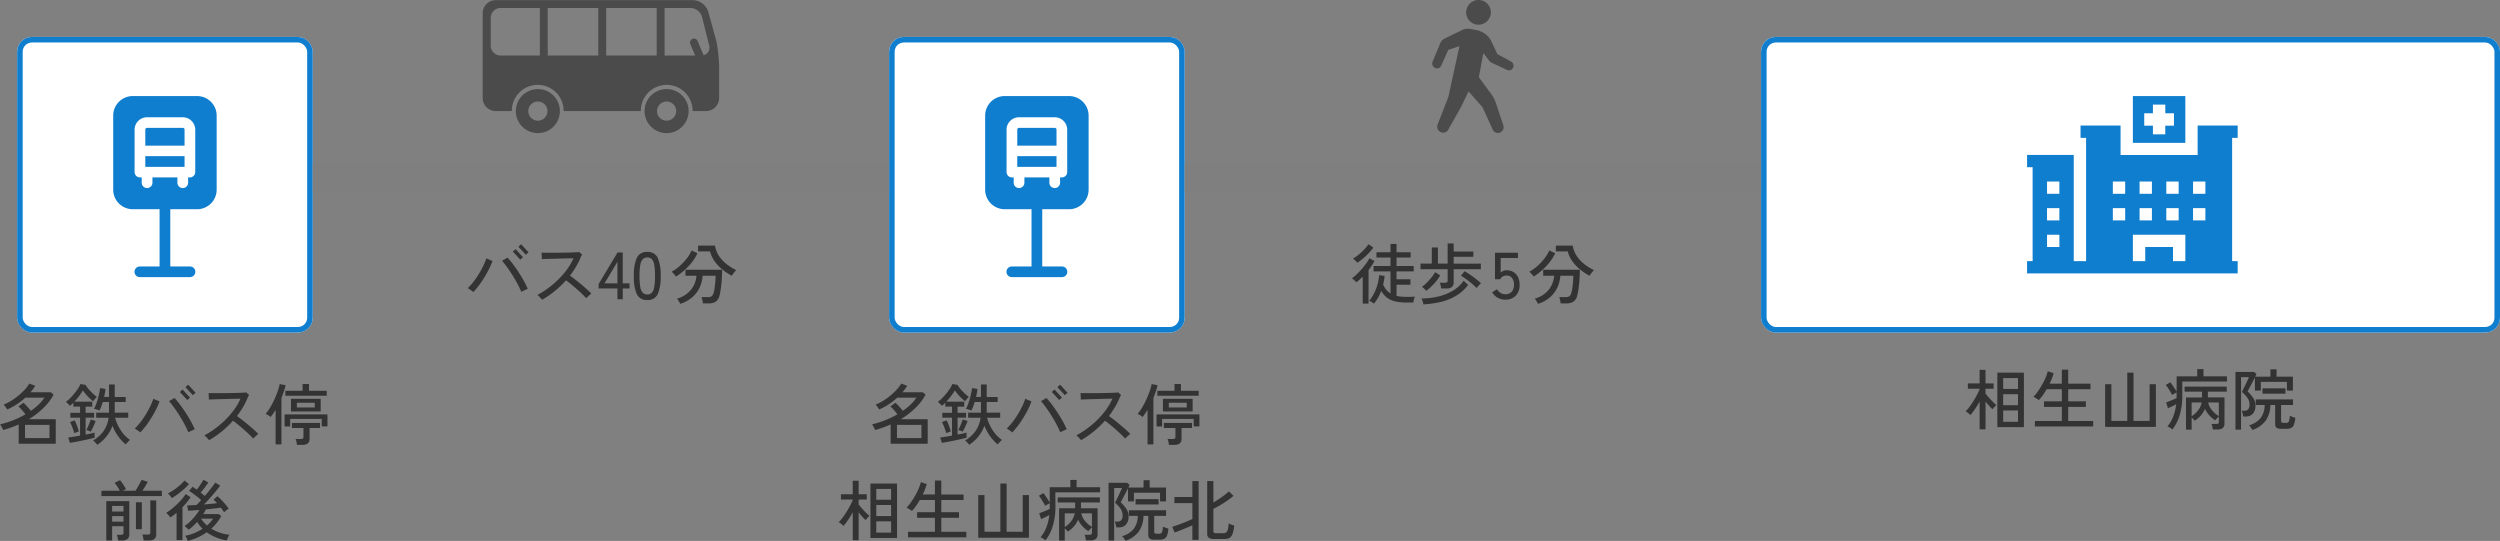<svg xmlns="http://www.w3.org/2000/svg" width="676.64" height="146.404" viewBox="0 0 676.64 146.404">
  <rect x="0" y="0" width="676.64" height="146.404" fill="#808080" stroke="none"/>
  <g id="グループ_1904" data-name="グループ 1904" transform="translate(-128.36 -2383.667)">
    <g id="グループ_462" data-name="グループ 462" transform="translate(-22320 11564.667)">
      <g id="長方形_23597" data-name="長方形 23597" transform="translate(22689 -9171)" fill="#fff" stroke="#0f7ecf" stroke-linejoin="round" stroke-width="1.5" opacity="0.998">
        <rect width="80" height="80" rx="4" stroke="none"/>
        <rect x="0.75" y="0.75" width="78.5" height="78.5" rx="3.25" fill="none"/>
      </g>
      <g id="グループ_420" data-name="グループ 420" transform="translate(22687.25 -9155)">
        <path id="パス_4583" data-name="パス 4583" d="M60.388,22.5H50.733a.483.483,0,0,0-.483.483v4.345H60.871V22.983A.483.483,0,0,0,60.388,22.5Z" transform="translate(-13.81 -13.895)" fill="#0f7ecf"/>
        <path id="パス_4584" data-name="パス 4584" d="M50.25,42.5H60.871v2.9H50.25Z" transform="translate(-13.81 -26.239)" fill="#0f7ecf"/>
        <path id="パス_4585" data-name="パス 4585" d="M50.44,0H33.06a5.293,5.293,0,0,0-5.31,5.264v20.1a5.293,5.293,0,0,0,5.31,5.264H40.3v15.5h-5.31a1.436,1.436,0,1,0,0,2.871H48.509a1.436,1.436,0,1,0,0-2.871H43.2v-15.5H50.44a5.293,5.293,0,0,0,5.31-5.264V5.264A5.293,5.293,0,0,0,50.44,0Zm-.483,20.576a1.442,1.442,0,0,1-1.448,1.436h-.483v1.436a1.448,1.448,0,0,1-2.9,0V22.012H38.371v1.436a1.448,1.448,0,0,1-2.9,0V22.012h-.483a1.442,1.442,0,0,1-1.448-1.436V9.092a3.368,3.368,0,0,1,3.379-3.35h9.655a3.368,3.368,0,0,1,3.379,3.35Z" fill="#0f7ecf"/>
      </g>
    </g>
    <g id="グループ_459" data-name="グループ 459" transform="translate(-22556 11564.667)">
      <g id="長方形_23597-2" data-name="長方形 23597" transform="translate(22689 -9171)" fill="#fff" stroke="#0f7ecf" stroke-linejoin="round" stroke-width="1.5" opacity="0.998">
        <rect width="80" height="80" rx="4" stroke="none"/>
        <rect x="0.75" y="0.75" width="78.5" height="78.5" rx="3.25" fill="none"/>
      </g>
      <g id="グループ_420-2" data-name="グループ 420" transform="translate(22687.25 -9155)">
        <path id="パス_4583-2" data-name="パス 4583" d="M60.388,22.5H50.733a.483.483,0,0,0-.483.483v4.345H60.871V22.983A.483.483,0,0,0,60.388,22.5Z" transform="translate(-13.81 -13.895)" fill="#0f7ecf"/>
        <path id="パス_4584-2" data-name="パス 4584" d="M50.25,42.5H60.871v2.9H50.25Z" transform="translate(-13.81 -26.239)" fill="#0f7ecf"/>
        <path id="パス_4585-2" data-name="パス 4585" d="M50.44,0H33.06a5.293,5.293,0,0,0-5.31,5.264v20.1a5.293,5.293,0,0,0,5.31,5.264H40.3v15.5h-5.31a1.436,1.436,0,1,0,0,2.871H48.509a1.436,1.436,0,1,0,0-2.871H43.2v-15.5H50.44a5.293,5.293,0,0,0,5.31-5.264V5.264A5.293,5.293,0,0,0,50.44,0Zm-.483,20.576a1.442,1.442,0,0,1-1.448,1.436h-.483v1.436a1.448,1.448,0,0,1-2.9,0V22.012H38.371v1.436a1.448,1.448,0,0,1-2.9,0V22.012h-.483a1.442,1.442,0,0,1-1.448-1.436V9.092a3.368,3.368,0,0,1,3.379-3.35h9.655a3.368,3.368,0,0,1,3.379,3.35Z" fill="#0f7ecf"/>
      </g>
    </g>
    <g id="グループ_464" data-name="グループ 464" transform="translate(-414 614.667)">
      <g id="長方形_23593" data-name="長方形 23593" transform="translate(1019 1779)" fill="#fff" stroke="#0f7ecf" stroke-linejoin="round" stroke-width="1.5" opacity="0.998">
        <rect width="200" height="80" rx="4" stroke="none"/>
        <rect x="0.75" y="0.75" width="198.5" height="78.5" rx="3.25" fill="none"/>
      </g>
      <g id="グループ_417" data-name="グループ 417" transform="translate(-22082 11373)">
        <g id="グループ_409" data-name="グループ 409" transform="translate(23173 -9578)">
          <path id="パス_4575" data-name="パス 4575" d="M78.526,0h-14.2V12.67h14.2ZM75.447,8.007H73.1v2.349H69.754V8.007H67.405V4.663h2.349V2.314H73.1V4.663h2.349Z" transform="translate(-35.693)" fill="#0f7ecf"/>
          <path id="パス_4576" data-name="パス 4576" d="M57,21.23V17.909H46.167v7.974H25.305V17.909H14.473V21.23h1.5V54.6h-3.34V25.861H0v3.321H1.5V54.6H0v3.321H57V54.6H55.5V21.23ZM5.4,33.057h3.34v3.321H5.4Zm0,7.2h3.34v3.321H5.4Zm0,7.2h3.34v3.321H5.4ZM44.921,33.057h3.34v3.321h-3.34Zm0,7.2h3.34v3.321h-3.34Zm-7.236-7.2h3.34v3.321h-3.34Zm0,7.2h3.34v3.321h-3.34Zm-7.236-7.2h3.34v3.321h-3.34Zm0,7.2h3.34v3.321h-3.34Zm-7.236-7.2h3.34v3.321h-3.34Zm0,7.2h3.34v3.321h-3.34ZM39.494,54.6V50.769H31.979V54.6h-3.34V47.448H42.833V54.6Z" transform="translate(0 -9.924)" fill="#0f7ecf"/>
        </g>
      </g>
    </g>
    <path id="パス_7284" data-name="パス 7284" d="M-39.582,1.1v-5.22q-1.008.45-2.07.828t-2.124.684a5.019,5.019,0,0,0-.225-.5q-.153-.306-.324-.6a2.165,2.165,0,0,0-.315-.441,25.162,25.162,0,0,0,3.564-1.107,23.727,23.727,0,0,0,3.33-1.611q-.378-.5-.918-1.125a9.181,9.181,0,0,0-.99-1l1.368-1.008q.432.4,1.008,1.026t.99,1.17a16.5,16.5,0,0,0,2.1-1.7,11.058,11.058,0,0,0,1.575-1.863H-37.8a16.987,16.987,0,0,1-2.286,1.791,17.324,17.324,0,0,1-2.592,1.4q-.072-.126-.261-.4t-.387-.54a1.857,1.857,0,0,0-.342-.378,12.006,12.006,0,0,0,1.989-.99,17.3,17.3,0,0,0,2.007-1.431,17.1,17.1,0,0,0,1.746-1.647,8.808,8.808,0,0,0,1.206-1.62l1.62.594q-.288.468-.612.909t-.684.855h5.544l.72.648A15.239,15.239,0,0,1-33-8.46a21.984,21.984,0,0,1-3.825,2.916h7.272V1.1Zm1.71-1.53h6.624V-4.014h-6.624Zm19.548,1.818a3.871,3.871,0,0,0-.315-.4q-.207-.234-.432-.45A4.275,4.275,0,0,0-19.44.216a9.056,9.056,0,0,0,2.754-2.457,7.915,7.915,0,0,0,1.44-3.7h-3.366V-7.308h3.474v-2.88H-16.83q-.18.63-.414,1.224a11.538,11.538,0,0,1-.486,1.08,3.986,3.986,0,0,0-.423-.171q-.279-.1-.576-.189a2.653,2.653,0,0,0-.477-.108,6.853,6.853,0,0,0,.558-1.2q.27-.729.5-1.539t.378-1.566q.153-.756.207-1.3l1.458.216q-.036.5-.126,1.053t-.234,1.125h1.332V-14.94h1.548v3.384h2.97v1.368h-2.97v2.88h3.654V-5.94H-13.5a12.2,12.2,0,0,0,1.584,3.456A9.139,9.139,0,0,0-9.45.072a5.757,5.757,0,0,0-.6.567q-.369.387-.567.639A11.626,11.626,0,0,1-12.681-.963a12.821,12.821,0,0,1-1.521-2.8A10.176,10.176,0,0,1-15.8-.9,10.416,10.416,0,0,1-18.324,1.386Zm-7.4-.522-.45-1.458q.5-.054,1.368-.189t1.836-.315v-4.86H-25.6V-7.272h2.628V-8.946h-1.818v-1.062q-.234.234-.468.45t-.468.4a5.773,5.773,0,0,0-.513-.567,4.581,4.581,0,0,0-.585-.513,8.078,8.078,0,0,0,1.161-.981,16.543,16.543,0,0,0,1.17-1.305,16.336,16.336,0,0,0,1-1.368,5.843,5.843,0,0,0,.612-1.17l1.4.234a7.249,7.249,0,0,0,.783,1.1,13.861,13.861,0,0,0,1.125,1.188,11.113,11.113,0,0,0,1.17.972q-.126.108-.342.333t-.405.459q-.189.234-.3.378a15.053,15.053,0,0,1-1.431-1.314,13.057,13.057,0,0,1-1.323-1.62,13.721,13.721,0,0,1-1,1.485q-.621.819-1.305,1.557h4.842v1.35h-1.8v1.674h2.3v1.314h-2.3v4.572q.756-.144,1.395-.288t1.035-.252v1.4q-.486.126-1.341.324t-1.845.405q-.99.207-1.926.378T-25.722.864Zm1.206-2.61q-.126-.432-.324-1t-.423-1.116a9.027,9.027,0,0,0-.423-.909l1.26-.45q.2.378.423.927t.414,1.1q.189.549.3.945a5.178,5.178,0,0,0-.639.243Q-24.318-1.836-24.516-1.746Zm4.428-.414a4.154,4.154,0,0,0-.567-.261,4.625,4.625,0,0,0-.621-.207q.2-.342.441-.873t.45-1.08q.207-.549.315-.909l1.314.45q-.108.324-.342.864t-.5,1.1Q-19.872-2.52-20.088-2.16Zm26.406.144A22.6,22.6,0,0,0,5.283-4.2Q4.662-5.364,3.942-6.516T2.484-8.685Q1.746-9.7,1.1-10.44q.2-.09.5-.261t.576-.342q.279-.171.4-.243A20.616,20.616,0,0,1,4.023-9.558Q4.788-8.55,5.544-7.4T6.957-5.067q.657,1.179,1.125,2.241-.2.072-.549.234t-.693.324Q6.5-2.106,6.318-2.016ZM-6.66-1.962q-.162-.144-.45-.351t-.576-.4q-.288-.2-.486-.306A14.352,14.352,0,0,0-6.687-4.653,21.774,21.774,0,0,0-5.265-6.687Q-4.59-7.776-4.032-8.91a16.8,16.8,0,0,0,.9-2.178q.2.108.522.252t.648.27q.324.126.5.216A23.292,23.292,0,0,1-2.853-7.326,29.785,29.785,0,0,1-4.671-4.41,22.08,22.08,0,0,1-6.66-1.962Zm14.2-10.08q-.09-.108-.369-.423t-.63-.684q-.351-.369-.63-.675t-.369-.4l.756-.666q.09.108.378.423t.621.684q.333.369.621.675t.378.4ZM6.03-10.728q-.09-.108-.369-.414l-.621-.684Q4.7-12.2,4.41-12.51t-.378-.4l.756-.666q.09.108.378.423t.621.684q.333.369.621.675t.378.4ZM11.952.144q-.2-.252-.585-.675a4.529,4.529,0,0,0-.693-.639,22.256,22.256,0,0,0,3.078-1.953,25.877,25.877,0,0,0,2.8-2.439,21.441,21.441,0,0,0,2.3-2.727,15.071,15.071,0,0,0,1.593-2.817q-.5.018-1.368.036t-1.89.045l-2.052.054q-1.026.027-1.881.054t-1.359.063q0-.18-.018-.522t-.036-.693q-.018-.351-.018-.549.522.018,1.368.018h1.872q1.026,0,2.088-.009t2.034-.036q.972-.027,1.719-.063t1.125-.072q.108.108.387.36t.369.342a2.592,2.592,0,0,0-.324.576q-.144.342-.288.666a18.626,18.626,0,0,1-1.188,2.268A25.957,25.957,0,0,1,19.494-6.39q.612.414,1.413,1.044t1.638,1.323q.837.693,1.566,1.35t1.161,1.125q-.144.108-.441.369t-.567.513q-.27.252-.378.378-.4-.468-1.08-1.125T21.321-2.772q-.8-.7-1.566-1.332T18.432-5.13A26.742,26.742,0,0,1,11.952.144Zm18,1.134v-9.36q-.324.54-.657,1.026t-.675.918a4.785,4.785,0,0,0-.657-.468q-.387-.234-.693-.4a11.741,11.741,0,0,0,1.26-1.773,22.382,22.382,0,0,0,1.125-2.169q.513-1.134.882-2.205a14.456,14.456,0,0,0,.531-1.9l1.62.324q-.234.864-.522,1.737t-.63,1.719V1.278Zm4.158-8.91V-11.07h8.046v3.438ZM35.73,1.4A4.7,4.7,0,0,0,35.6.594,6.873,6.873,0,0,0,35.37-.18h1.422a.894.894,0,0,0,.54-.126.565.565,0,0,0,.162-.468V-3.168H34.362V-4.536h7.614v1.368H39.15V-.252a1.547,1.547,0,0,1-.477,1.26,2.267,2.267,0,0,1-1.467.4ZM32.382-3.582V-6.84h11.61V-3.6H42.444V-5.616h-8.55v2.034ZM32.6-11.9V-13.23h4.644v-1.836h1.746v1.836h4.806V-11.9Zm3.114,3.186h4.842V-9.99H35.712Zm-51.588,35.99V16.64h6.228v9.036a1.5,1.5,0,0,1-.468,1.188,2.1,2.1,0,0,1-1.422.414h-1.134q-.036-.306-.144-.792a4.411,4.411,0,0,0-.216-.738h1.152a.814.814,0,0,0,.513-.126.584.584,0,0,0,.153-.468V23.426h-3.078v3.852ZM-17.19,15.272V13.814h4.968a5.884,5.884,0,0,0-.423-.765q-.261-.4-.522-.774a6.1,6.1,0,0,0-.459-.585l1.476-.738q.234.288.549.738t.612.918a6.388,6.388,0,0,1,.441.792l-.882.414h3.456q.27-.4.594-.954t.621-1.107q.3-.549.441-.891l1.674.54q-.288.558-.684,1.206T-6.1,13.814H-.828v1.458ZM-5.76,27.278a7.944,7.944,0,0,0-.144-.837,3.8,3.8,0,0,0-.234-.765h1.476a.894.894,0,0,0,.54-.126.59.59,0,0,0,.162-.486V16.442h1.6V25.6q0,1.674-1.926,1.674Zm-2.088-3.042v-7.29h1.6v7.29Zm-6.444-4.788h3.078V17.936h-3.078Zm0,2.736h3.078V20.69h-3.078ZM6.174,27.4a5.891,5.891,0,0,0-.288-.711A4.177,4.177,0,0,0,5.49,26a12.215,12.215,0,0,0,2.475-.729,13.656,13.656,0,0,0,2.223-1.161A8.206,8.206,0,0,1,8.73,22.256a15.19,15.19,0,0,1-1.152,1.17,11.819,11.819,0,0,1-1.188.954,4.736,4.736,0,0,0-.522-.549,6.286,6.286,0,0,0-.576-.477,9.285,9.285,0,0,0,1.5-1.179,15.491,15.491,0,0,0,1.4-1.53,15.754,15.754,0,0,0,1.143-1.611q-.99.072-1.809.126t-1.251.072l-.27-1.44q.468,0,1.125-.036t1.4-.072A15.846,15.846,0,0,0,9.81,16.352q-.45-.414-1.044-.891t-1.188-.909a7.751,7.751,0,0,0-1.062-.666l.954-1.134q.252.144.54.342t.594.414q.324-.378.666-.855t.648-.963q.306-.486.5-.846l1.332.738q-.4.612-.981,1.386t-1.107,1.35q.306.234.6.477t.531.441q.558-.648,1.1-1.323t1-1.269q.459-.594.729-1.026l1.332.81q-.342.486-.855,1.125t-1.116,1.341q-.6.7-1.233,1.386t-1.188,1.26q.972-.09,1.9-.171t1.647-.171q-.252-.288-.5-.531t-.468-.423l1.062-.936a10.114,10.114,0,0,1,1.071.99q.585.612,1.125,1.242a11.971,11.971,0,0,1,.864,1.116,4.111,4.111,0,0,0-.387.27q-.261.2-.5.4a2.885,2.885,0,0,0-.351.324q-.18-.27-.405-.585T15.12,18.4q-.684.108-1.773.234t-2.259.234q-.162.306-.342.63t-.378.63h4.194l.684.558a12.894,12.894,0,0,1-2.7,3.4,11.935,11.935,0,0,0,2.3,1.08,11.63,11.63,0,0,0,2.628.576,4.787,4.787,0,0,0-.423.756q-.207.45-.333.774a13.084,13.084,0,0,1-2.835-.8,12.192,12.192,0,0,1-2.565-1.413A15.11,15.11,0,0,1,6.174,27.4ZM3.15,27.17V19.808a16.137,16.137,0,0,1-1.692,1.26,2.418,2.418,0,0,0-.288-.405q-.216-.261-.45-.5a2.587,2.587,0,0,0-.4-.351,11.668,11.668,0,0,0,1.359-.945q.765-.6,1.53-1.332t1.4-1.467a8.848,8.848,0,0,0,1-1.368l1.332.882A16.61,16.61,0,0,1,5.94,16.946q-.558.684-1.188,1.332V27.17ZM1.872,15.812q-.234-.324-.513-.684a3.043,3.043,0,0,0-.567-.576,13.061,13.061,0,0,0,1.629-.963,16.7,16.7,0,0,0,1.611-1.251,11.355,11.355,0,0,0,1.26-1.278l1.224.954A14.512,14.512,0,0,1,5.121,13.4q-.837.738-1.7,1.386A13.655,13.655,0,0,1,1.872,15.812Zm9.522,7.416a8.956,8.956,0,0,0,1.638-1.854H9.774A7.992,7.992,0,0,0,11.394,23.228Z" transform="translate(173 2502.667)" fill="#333"/>
    <path id="パス_7286" data-name="パス 7286" d="M-39.582,1.1v-5.22q-1.008.45-2.07.828t-2.124.684a5.019,5.019,0,0,0-.225-.5q-.153-.306-.324-.6a2.165,2.165,0,0,0-.315-.441,25.162,25.162,0,0,0,3.564-1.107,23.727,23.727,0,0,0,3.33-1.611q-.378-.5-.918-1.125a9.181,9.181,0,0,0-.99-1l1.368-1.008q.432.4,1.008,1.026t.99,1.17a16.5,16.5,0,0,0,2.1-1.7,11.058,11.058,0,0,0,1.575-1.863H-37.8a16.987,16.987,0,0,1-2.286,1.791,17.324,17.324,0,0,1-2.592,1.4q-.072-.126-.261-.4t-.387-.54a1.857,1.857,0,0,0-.342-.378,12.006,12.006,0,0,0,1.989-.99,17.3,17.3,0,0,0,2.007-1.431,17.1,17.1,0,0,0,1.746-1.647,8.808,8.808,0,0,0,1.206-1.62l1.62.594q-.288.468-.612.909t-.684.855h5.544l.72.648A15.239,15.239,0,0,1-33-8.46a21.984,21.984,0,0,1-3.825,2.916h7.272V1.1Zm1.71-1.53h6.624V-4.014h-6.624Zm19.548,1.818a3.871,3.871,0,0,0-.315-.4q-.207-.234-.432-.45A4.275,4.275,0,0,0-19.44.216a9.056,9.056,0,0,0,2.754-2.457,7.915,7.915,0,0,0,1.44-3.7h-3.366V-7.308h3.474v-2.88H-16.83q-.18.63-.414,1.224a11.538,11.538,0,0,1-.486,1.08,3.986,3.986,0,0,0-.423-.171q-.279-.1-.576-.189a2.653,2.653,0,0,0-.477-.108,6.853,6.853,0,0,0,.558-1.2q.27-.729.5-1.539t.378-1.566q.153-.756.207-1.3l1.458.216q-.036.5-.126,1.053t-.234,1.125h1.332V-14.94h1.548v3.384h2.97v1.368h-2.97v2.88h3.654V-5.94H-13.5a12.2,12.2,0,0,0,1.584,3.456A9.139,9.139,0,0,0-9.45.072a5.757,5.757,0,0,0-.6.567q-.369.387-.567.639A11.626,11.626,0,0,1-12.681-.963a12.821,12.821,0,0,1-1.521-2.8A10.176,10.176,0,0,1-15.8-.9,10.416,10.416,0,0,1-18.324,1.386Zm-7.4-.522-.45-1.458q.5-.054,1.368-.189t1.836-.315v-4.86H-25.6V-7.272h2.628V-8.946h-1.818v-1.062q-.234.234-.468.45t-.468.4a5.773,5.773,0,0,0-.513-.567,4.581,4.581,0,0,0-.585-.513,8.078,8.078,0,0,0,1.161-.981,16.543,16.543,0,0,0,1.17-1.305,16.336,16.336,0,0,0,1-1.368,5.843,5.843,0,0,0,.612-1.17l1.4.234a7.249,7.249,0,0,0,.783,1.1,13.861,13.861,0,0,0,1.125,1.188,11.113,11.113,0,0,0,1.17.972q-.126.108-.342.333t-.405.459q-.189.234-.3.378a15.053,15.053,0,0,1-1.431-1.314,13.057,13.057,0,0,1-1.323-1.62,13.721,13.721,0,0,1-1,1.485q-.621.819-1.305,1.557h4.842v1.35h-1.8v1.674h2.3v1.314h-2.3v4.572q.756-.144,1.395-.288t1.035-.252v1.4q-.486.126-1.341.324t-1.845.405q-.99.207-1.926.378T-25.722.864Zm1.206-2.61q-.126-.432-.324-1t-.423-1.116a9.027,9.027,0,0,0-.423-.909l1.26-.45q.2.378.423.927t.414,1.1q.189.549.3.945a5.178,5.178,0,0,0-.639.243Q-24.318-1.836-24.516-1.746Zm4.428-.414a4.154,4.154,0,0,0-.567-.261,4.625,4.625,0,0,0-.621-.207q.2-.342.441-.873t.45-1.08q.207-.549.315-.909l1.314.45q-.108.324-.342.864t-.5,1.1Q-19.872-2.52-20.088-2.16Zm26.406.144A22.6,22.6,0,0,0,5.283-4.2Q4.662-5.364,3.942-6.516T2.484-8.685Q1.746-9.7,1.1-10.44q.2-.09.5-.261t.576-.342q.279-.171.4-.243A20.616,20.616,0,0,1,4.023-9.558Q4.788-8.55,5.544-7.4T6.957-5.067q.657,1.179,1.125,2.241-.2.072-.549.234t-.693.324Q6.5-2.106,6.318-2.016ZM-6.66-1.962q-.162-.144-.45-.351t-.576-.4q-.288-.2-.486-.306A14.352,14.352,0,0,0-6.687-4.653,21.774,21.774,0,0,0-5.265-6.687Q-4.59-7.776-4.032-8.91a16.8,16.8,0,0,0,.9-2.178q.2.108.522.252t.648.27q.324.126.5.216A23.292,23.292,0,0,1-2.853-7.326,29.785,29.785,0,0,1-4.671-4.41,22.08,22.08,0,0,1-6.66-1.962Zm14.2-10.08q-.09-.108-.369-.423t-.63-.684q-.351-.369-.63-.675t-.369-.4l.756-.666q.09.108.378.423t.621.684q.333.369.621.675t.378.4ZM6.03-10.728q-.09-.108-.369-.414l-.621-.684Q4.7-12.2,4.41-12.51t-.378-.4l.756-.666q.09.108.378.423t.621.684q.333.369.621.675t.378.4ZM11.952.144q-.2-.252-.585-.675a4.529,4.529,0,0,0-.693-.639,22.256,22.256,0,0,0,3.078-1.953,25.877,25.877,0,0,0,2.8-2.439,21.441,21.441,0,0,0,2.3-2.727,15.071,15.071,0,0,0,1.593-2.817q-.5.018-1.368.036t-1.89.045l-2.052.054q-1.026.027-1.881.054t-1.359.063q0-.18-.018-.522t-.036-.693q-.018-.351-.018-.549.522.018,1.368.018h1.872q1.026,0,2.088-.009t2.034-.036q.972-.027,1.719-.063t1.125-.072q.108.108.387.36t.369.342a2.592,2.592,0,0,0-.324.576q-.144.342-.288.666a18.626,18.626,0,0,1-1.188,2.268A25.957,25.957,0,0,1,19.494-6.39q.612.414,1.413,1.044t1.638,1.323q.837.693,1.566,1.35t1.161,1.125q-.144.108-.441.369t-.567.513q-.27.252-.378.378-.4-.468-1.08-1.125T21.321-2.772q-.8-.7-1.566-1.332T18.432-5.13A26.742,26.742,0,0,1,11.952.144Zm18,1.134v-9.36q-.324.54-.657,1.026t-.675.918a4.785,4.785,0,0,0-.657-.468q-.387-.234-.693-.4a11.741,11.741,0,0,0,1.26-1.773,22.382,22.382,0,0,0,1.125-2.169q.513-1.134.882-2.205a14.456,14.456,0,0,0,.531-1.9l1.62.324q-.234.864-.522,1.737t-.63,1.719V1.278Zm4.158-8.91V-11.07h8.046v3.438ZM35.73,1.4A4.7,4.7,0,0,0,35.6.594,6.873,6.873,0,0,0,35.37-.18h1.422a.894.894,0,0,0,.54-.126.565.565,0,0,0,.162-.468V-3.168H34.362V-4.536h7.614v1.368H39.15V-.252a1.547,1.547,0,0,1-.477,1.26,2.267,2.267,0,0,1-1.467.4ZM32.382-3.582V-6.84h11.61V-3.6H42.444V-5.616h-8.55v2.034ZM32.6-11.9V-13.23h4.644v-1.836h1.746v1.836h4.806V-11.9Zm3.114,3.186h4.842V-9.99H35.712ZM-45.054,26.612V11.87h7.2V26.612Zm-4.788.594V19.664q-.576,1.044-1.242,2.025a17.977,17.977,0,0,1-1.242,1.647,7.548,7.548,0,0,0-.639-.549,4.34,4.34,0,0,0-.675-.459A10.354,10.354,0,0,0-52.6,21.122q.558-.738,1.089-1.593t.972-1.7a15.3,15.3,0,0,0,.693-1.494v-.126h-3.186v-1.44h3.186V11.114h1.6v3.654h2.2v1.44h-2.2V17.54q.378.468.927,1.089t1.1,1.17a11.746,11.746,0,0,0,.909.837q-.126.108-.351.333t-.423.45q-.2.225-.288.351-.378-.36-.891-.927t-.981-1.161v7.524Zm6.372-2.052h4.014v-3.06H-43.47Zm0-4.482h4.014V17.684H-43.47Zm0-4.41h4.014V13.328H-43.47Zm8.586,10.17V24.938h7.29v-3.8h-4.824V19.628h4.824V16.334h-4.1a18.935,18.935,0,0,1-1.053,1.647A13.237,13.237,0,0,1-33.822,19.3a4.4,4.4,0,0,0-.414-.3q-.288-.189-.585-.369A2.247,2.247,0,0,0-35.3,18.4a9,9,0,0,0,1.143-1.35q.6-.846,1.179-1.854a19.03,19.03,0,0,0,.99-1.98,9.677,9.677,0,0,0,.576-1.728l1.6.522q-.18.666-.45,1.377t-.63,1.449h3.294V11.06h1.728v3.78h6.03v1.494h-6.03v3.294h4.788V21.14h-4.788v3.8H-19.1v1.494Zm19.008.108V14.984h1.692V24.92h4.3V11.87H-8.19V24.92h4.356V14.984h1.692V26.54ZM6.012,27.3v-8.73H10.35V17H5.634V15.632H17.046V17H11.934v1.566h4.5V25.6a1.605,1.605,0,0,1-.441,1.215,1.989,1.989,0,0,1-1.413.423H13.266a4.457,4.457,0,0,0-.126-.774,3.9,3.9,0,0,0-.234-.72H14.22a.856.856,0,0,0,.522-.126.565.565,0,0,0,.162-.468v-1.4a4.383,4.383,0,0,0-.522.486,5.754,5.754,0,0,0-.45.522,7.336,7.336,0,0,1-1.6-1.332,6.837,6.837,0,0,1-1.17-1.782A7.236,7.236,0,0,1,9.99,23.5a6.728,6.728,0,0,1-1.62,1.368,3.318,3.318,0,0,0-.36-.423A6.014,6.014,0,0,0,7.542,24V27.3Zm-3.69-.054a3.528,3.528,0,0,0-.621-.459,4.306,4.306,0,0,0-.711-.369,9.291,9.291,0,0,0,1.575-2.691,13.8,13.8,0,0,0,.8-3.321q-.5.288-1.134.585t-1.1.513l-.5-1.584q.378-.144.909-.351T2.6,19.142q.531-.216.873-.4V17.2q-.252.126-.648.351t-.576.333q-.18-.36-.477-.864t-.621-1a8.742,8.742,0,0,0-.612-.837l1.224-.72a7.955,7.955,0,0,1,.54.72q.306.45.621.936T3.474,17V12.86h5.58V10.9h1.692V12.86H17.1v1.4H5l.018,4.014a17.448,17.448,0,0,1-.693,5A11.5,11.5,0,0,1,2.322,27.242ZM14.9,23.606V19.934h-2.88A4.705,4.705,0,0,0,13.1,22.085,7.162,7.162,0,0,0,14.9,23.606Zm-7.362.054a6.694,6.694,0,0,0,1.719-1.566,5.017,5.017,0,0,0,1-2.16H7.542ZM19.4,27.3V11.672h5.04l.648.576q-.036.09-.126.27l-.216.432h4.122V10.97h1.656v1.98h4.428v3.762h-1.62V14.354H26.262v2.358h-1.6V13.166q-.252.486-.558,1.071l-.6,1.152q-.3.567-.522.99t-.3.567a10.131,10.131,0,0,1,1.476,1.683,3.544,3.544,0,0,1,.648,2.079,3.161,3.161,0,0,1-.72,2.3,2.47,2.47,0,0,1-1.836.729H21.51a5.85,5.85,0,0,0-.189-.855,6.7,6.7,0,0,0-.243-.711h.828a1.2,1.2,0,0,0,.945-.4,1.9,1.9,0,0,0,.351-1.278,3.17,3.17,0,0,0-.576-1.818,7.955,7.955,0,0,0-1.476-1.6l.252-.5q.2-.4.459-.936t.513-1.08l.441-.945a4.807,4.807,0,0,0,.225-.531H20.916V27.3Zm4.59.072a5.308,5.308,0,0,0-.423-.666,3.3,3.3,0,0,0-.513-.594,6.12,6.12,0,0,0,3.186-2,6,6,0,0,0,1.062-3.492H24.894V19.106h10.08v1.512H31.752v4.356a.465.465,0,0,0,.09.306.452.452,0,0,0,.324.126.593.593,0,0,0,.207.027l.4.018q.207.009.261.009a1.13,1.13,0,0,0,.585-.126.887.887,0,0,0,.324-.54,6.627,6.627,0,0,0,.171-1.278,4.62,4.62,0,0,0,.7.306q.45.162.792.252a6.906,6.906,0,0,1-.4,1.9,1.561,1.561,0,0,1-.756.864,3.017,3.017,0,0,1-1.26.225H31.77a2.08,2.08,0,0,1-1.242-.288,1.147,1.147,0,0,1-.378-.972V20.618h-1.3a7.534,7.534,0,0,1-1.26,4.221A7.458,7.458,0,0,1,23.994,27.368Zm2.718-9.828V16.1H32.94v1.44ZM47.88,26.882a2.33,2.33,0,0,1-1.323-.315,1.268,1.268,0,0,1-.459-1.125V11.2h1.674V17q.738-.432,1.53-.954t1.5-1.062a11.471,11.471,0,0,0,1.161-.99L53.208,15.2a15.292,15.292,0,0,1-1.557,1.215q-.945.657-1.971,1.269t-1.908,1.044v5.958a.677.677,0,0,0,.144.477.8.8,0,0,0,.576.153h1.872a1.558,1.558,0,0,0,.837-.189,1.285,1.285,0,0,0,.459-.774,9.862,9.862,0,0,0,.252-1.737,3.014,3.014,0,0,0,.72.369,6.256,6.256,0,0,0,.792.261,9.6,9.6,0,0,1-.495,2.286A1.986,1.986,0,0,1,52.1,26.6a2.713,2.713,0,0,1-1.3.279Zm-5.8.234V23.174q-.666.306-1.566.684t-1.764.711q-.864.333-1.458.549l-.666-1.53q.468-.144,1.2-.4t1.53-.567q.8-.306,1.521-.612t1.206-.54v-4.3h-4.86V15.524h4.86V11.2h1.692V27.116Z" transform="translate(409 2502.667)" fill="#333"/>
    <path id="パス_7285" data-name="パス 7285" d="M-21.555-2.016A22.6,22.6,0,0,0-22.59-4.2q-.621-1.161-1.341-2.313t-1.458-2.169q-.738-1.017-1.386-1.755.2-.09.5-.261t.576-.342q.279-.171.405-.243A20.616,20.616,0,0,1-23.85-9.558q.765,1.008,1.521,2.16t1.413,2.331q.657,1.179,1.125,2.241-.2.072-.549.234t-.693.324Q-21.375-2.106-21.555-2.016Zm-12.978.054q-.162-.144-.45-.351t-.576-.4q-.288-.2-.486-.306A14.352,14.352,0,0,0-34.56-4.653a21.774,21.774,0,0,0,1.422-2.034q.675-1.089,1.233-2.223a16.8,16.8,0,0,0,.9-2.178q.2.108.522.252t.648.27q.324.126.5.216a23.292,23.292,0,0,1-1.4,3.024A29.785,29.785,0,0,1-32.544-4.41,22.08,22.08,0,0,1-34.533-1.962Zm14.2-10.08q-.09-.108-.369-.423t-.63-.684q-.351-.369-.63-.675t-.369-.4l.756-.666q.09.108.378.423t.621.684q.333.369.621.675t.378.4Zm-1.512,1.314q-.09-.108-.369-.414l-.621-.684q-.342-.378-.63-.684t-.378-.4l.756-.666q.09.108.378.423t.621.684q.333.369.621.675t.378.4ZM-15.921.144q-.2-.252-.585-.675A4.529,4.529,0,0,0-17.2-1.17a22.256,22.256,0,0,0,3.078-1.953,25.877,25.877,0,0,0,2.8-2.439,21.441,21.441,0,0,0,2.3-2.727,15.071,15.071,0,0,0,1.593-2.817q-.5.018-1.368.036t-1.89.045l-2.052.054q-1.026.027-1.881.054t-1.359.063q0-.18-.018-.522t-.036-.693q-.018-.351-.018-.549.522.018,1.368.018h1.872q1.026,0,2.088-.009t2.034-.036q.972-.027,1.719-.063t1.125-.072q.108.108.387.36t.369.342a2.592,2.592,0,0,0-.324.576q-.144.342-.288.666A18.627,18.627,0,0,1-6.885-8.568,25.958,25.958,0,0,1-8.379-6.39q.612.414,1.413,1.044t1.638,1.323q.837.693,1.566,1.35T-2.6-1.548q-.144.108-.441.369t-.567.513q-.27.252-.378.378-.4-.468-1.08-1.125T-6.552-2.772q-.8-.7-1.566-1.332T-9.441-5.13A26.742,26.742,0,0,1-15.921.144ZM4.473,0V-2.934H-.621V-4.122l5.13-8.55h1.4V-4.32H7.749v1.386H5.913V0ZM.981-4.32H4.473v-5.814ZM12.555.2A2.892,2.892,0,0,1,9.711-1.4a11.546,11.546,0,0,1-.792-4.9A11.611,11.611,0,0,1,9.711-11.2a2.889,2.889,0,0,1,2.844-1.611A2.874,2.874,0,0,1,15.381-11.2,11.611,11.611,0,0,1,16.173-6.3a11.546,11.546,0,0,1-.792,4.9A2.877,2.877,0,0,1,12.555.2Zm0-1.494a1.642,1.642,0,0,0,1.215-.459,2.97,2.97,0,0,0,.666-1.557A16.916,16.916,0,0,0,14.643-6.3a17.049,17.049,0,0,0-.207-3.006,2.97,2.97,0,0,0-.666-1.557,1.642,1.642,0,0,0-1.215-.459,1.65,1.65,0,0,0-1.206.459,2.968,2.968,0,0,0-.684,1.557A16.353,16.353,0,0,0,10.449-6.3a16.225,16.225,0,0,0,.216,2.988,2.968,2.968,0,0,0,.684,1.557A1.65,1.65,0,0,0,12.555-1.3Zm8.91,2.538A2.641,2.641,0,0,0,21.258.81Q21.1.54,20.925.261a2.073,2.073,0,0,0-.342-.423,7.5,7.5,0,0,0,3.78-2.394,6.858,6.858,0,0,0,1.494-3.816h-2.97v-1.62H32.8q0,.828-.045,1.809T32.616-4.23q-.1.972-.234,1.827a13.783,13.783,0,0,1-.3,1.449A2.689,2.689,0,0,1,31.032.675a3.693,3.693,0,0,1-1.953.441H27.6a5.384,5.384,0,0,0-.135-.882,4.642,4.642,0,0,0-.243-.81h1.638A2.012,2.012,0,0,0,29.943-.8a1.556,1.556,0,0,0,.54-.891,7.926,7.926,0,0,0,.3-1.395q.117-.855.189-1.755t.072-1.53h-3.51a9.145,9.145,0,0,1-.819,3.2A7.867,7.867,0,0,1,24.723-.54,9.316,9.316,0,0,1,21.465,1.242Zm13.968-7.6A16.1,16.1,0,0,1,32.9-8.037,11.357,11.357,0,0,1,30.8-10.26a8.071,8.071,0,0,1-1.269-2.7H26.307v-1.566h4.572A6.909,6.909,0,0,0,31.914-11.8,9.48,9.48,0,0,0,33.93-9.585a13.893,13.893,0,0,0,2.709,1.7,3.048,3.048,0,0,0-.423.441q-.243.3-.459.594A4.776,4.776,0,0,0,35.433-6.354Zm-15.12.216a2.72,2.72,0,0,0-.306-.414q-.216-.252-.45-.5a3.091,3.091,0,0,0-.432-.4A11.094,11.094,0,0,0,21.24-8.928a15.167,15.167,0,0,0,1.935-2.034,10,10,0,0,0,1.368-2.25l1.584.756A12.054,12.054,0,0,1,24.6-9.981a16.663,16.663,0,0,1-2.052,2.16A17.551,17.551,0,0,1,20.313-6.138Z" transform="translate(291 2464.667)" fill="#333"/>
    <path id="パス_7287" data-name="パス 7287" d="M-26.775,1.188A5.228,5.228,0,0,0-27.4.747,4.615,4.615,0,0,0-28.071.4a10.294,10.294,0,0,0,1.242-1.845,12.588,12.588,0,0,0,.963-2.367,12.882,12.882,0,0,0,.495-2.718l1.494.216q-.072.594-.171,1.188t-.243,1.17A6.553,6.553,0,0,0-23.4-2.547a4.648,4.648,0,0,0,1.107.963V-7.542h-4.59V-9h4.59v-2.3h-3.8v-1.422h3.8v-2.25h1.638v2.25h3.816V-11.3h-3.816V-9h4.644v1.458h-4.644v2.124h3.762v1.476h-3.762V-.918a8.881,8.881,0,0,0,1.287.207q.693.063,1.467.063.576,0,1.125-.018T-15.7-.72q-.054.126-.153.441t-.171.639a4.345,4.345,0,0,0-.09.522H-17.9A13.56,13.56,0,0,1-21.042.567a5.792,5.792,0,0,1-2.2-1.008,6.28,6.28,0,0,1-1.566-1.827,12.618,12.618,0,0,1-.855,1.845A11.07,11.07,0,0,1-26.775,1.188Zm-3.042-.018V-6.1q-.432.414-.864.8t-.864.711a2.071,2.071,0,0,0-.315-.36q-.225-.216-.468-.423a2.672,2.672,0,0,0-.405-.3,10.247,10.247,0,0,0,1.26-1.053q.684-.657,1.359-1.422t1.233-1.539a9.2,9.2,0,0,0,.864-1.422l1.4.738q-.342.63-.747,1.251T-28.233-7.9V1.17ZM-31.275-9.882a2.3,2.3,0,0,0-.315-.369q-.225-.225-.459-.432a2.4,2.4,0,0,0-.4-.3,14.357,14.357,0,0,0,1.6-1.152,15.836,15.836,0,0,0,1.494-1.4,9.635,9.635,0,0,0,1.1-1.377l1.314.918a13.836,13.836,0,0,1-1.305,1.575,17.063,17.063,0,0,1-1.539,1.431A16.148,16.148,0,0,1-31.275-9.882Zm22.7,6.966a6.409,6.409,0,0,0-.144-.819,4.449,4.449,0,0,0-.234-.747h1.422A.9.9,0,0,0-7-4.608a.573.573,0,0,0,.171-.486V-8.136h-7.344V-9.648h3.06v-4.374h1.656v4.374h2.628V-15.1h1.638v2.178H.135V-11.5H-5.193v1.854H2.169v1.512H-5.193v3.528A1.6,1.6,0,0,1-5.67-3.321a2.263,2.263,0,0,1-1.485.4Zm-4.788,4.3q-.036-.18-.135-.5t-.207-.639a2.381,2.381,0,0,0-.2-.459A19.632,19.632,0,0,0-9.144-.8,13.959,13.959,0,0,0-5.229-2.43,8.863,8.863,0,0,0-2.493-5.022l1.224,1.134A11.756,11.756,0,0,1-4.509-.963,14.38,14.38,0,0,1-8.568.684,27.69,27.69,0,0,1-13.365,1.386Zm14.4-4.41q-.342-.36-.873-.837T-.99-4.824q-.621-.486-1.206-.9A11.916,11.916,0,0,0-3.231-6.39l.99-1.188q.468.252,1.089.657t1.269.882q.648.477,1.206.927a11.411,11.411,0,0,1,.882.774q-.162.144-.405.4t-.459.5A2.72,2.72,0,0,0,1.035-3.024Zm-13.644.756a4.221,4.221,0,0,0-.342-.378q-.216-.216-.45-.423a2.4,2.4,0,0,0-.4-.3A9.607,9.607,0,0,0-12.465-4.5a17.794,17.794,0,0,0,1.314-1.467,9.06,9.06,0,0,0,.936-1.377l1.368.882a11.872,11.872,0,0,1-1.7,2.3A17.411,17.411,0,0,1-12.609-2.268ZM8.757.108a4.114,4.114,0,0,1-2.043-.54,3.945,3.945,0,0,1-1.5-1.458l1.3-.828a3.33,3.33,0,0,0,.972.99,2.305,2.305,0,0,0,1.278.36,2.231,2.231,0,0,0,1.755-.675,2.753,2.753,0,0,0,.6-1.9,2.825,2.825,0,0,0-.531-1.836,1.793,1.793,0,0,0-1.467-.648,2.066,2.066,0,0,0-1.035.27,1.515,1.515,0,0,0-.675.738H5.985V-12.6h6.21v1.422H7.533v3.942a2.369,2.369,0,0,1,1.6-.612,3.579,3.579,0,0,1,1.8.45,3.178,3.178,0,0,1,1.251,1.323,4.538,4.538,0,0,1,.459,2.133A4.008,4.008,0,0,1,11.574-.936,3.864,3.864,0,0,1,8.757.108Zm8.856,1.134A2.641,2.641,0,0,0,17.406.81q-.153-.27-.333-.549a2.073,2.073,0,0,0-.342-.423,7.5,7.5,0,0,0,3.78-2.394,6.858,6.858,0,0,0,1.494-3.816h-2.97v-1.62h9.918q0,.828-.045,1.809T28.764-4.23q-.1.972-.234,1.827a13.783,13.783,0,0,1-.3,1.449A2.689,2.689,0,0,1,27.18.675a3.693,3.693,0,0,1-1.953.441H23.751a5.384,5.384,0,0,0-.135-.882,4.642,4.642,0,0,0-.243-.81h1.638A2.012,2.012,0,0,0,26.091-.8a1.556,1.556,0,0,0,.54-.891,7.926,7.926,0,0,0,.3-1.395q.117-.855.189-1.755t.072-1.53h-3.51a9.145,9.145,0,0,1-.819,3.2A7.867,7.867,0,0,1,20.871-.54,9.316,9.316,0,0,1,17.613,1.242Zm13.968-7.6a16.1,16.1,0,0,1-2.529-1.683,11.357,11.357,0,0,1-2.106-2.223,8.071,8.071,0,0,1-1.269-2.7H22.455v-1.566h4.572A6.909,6.909,0,0,0,28.062-11.8a9.48,9.48,0,0,0,2.016,2.214,13.893,13.893,0,0,0,2.709,1.7,3.048,3.048,0,0,0-.423.441q-.243.3-.459.594A4.776,4.776,0,0,0,31.581-6.354Zm-15.12.216a2.72,2.72,0,0,0-.306-.414q-.216-.252-.45-.5a3.091,3.091,0,0,0-.432-.4,11.094,11.094,0,0,0,2.115-1.476,15.167,15.167,0,0,0,1.935-2.034,10,10,0,0,0,1.368-2.25l1.584.756a12.054,12.054,0,0,1-1.53,2.475,16.663,16.663,0,0,1-2.052,2.16A17.551,17.551,0,0,1,16.461-6.138Z" transform="translate(527 2464.667)" fill="#333"/>
    <rect id="長方形_23601" data-name="長方形 23601" width="156" height="8" transform="translate(213 2427.667)" fill="#7f7f7f"/>
    <rect id="長方形_23599" data-name="長方形 23599" width="156" height="8" transform="translate(449 2427.667)" fill="#7f7f7f"/>
    <g id="グループ_426" data-name="グループ 426" transform="translate(259 2355.667)">
      <path id="パス_4586" data-name="パス 4586" d="M93.69,76.187a5.96,5.96,0,1,1-5.961,5.96A5.96,5.96,0,0,1,93.69,76.187Zm0,8.551A2.591,2.591,0,1,0,91.1,82.148,2.591,2.591,0,0,0,93.69,84.739Z" transform="translate(-43.913 -24.079)" fill="#4b4b4b"/>
      <path id="パス_4587" data-name="パス 4587" d="M23.87,76.187a5.96,5.96,0,1,1-5.961,5.96A5.959,5.959,0,0,1,23.87,76.187Zm0,8.551a2.591,2.591,0,1,0-2.592-2.591A2.591,2.591,0,0,0,23.87,84.739Z" transform="translate(-8.933 -24.079)" fill="#4b4b4b"/>
      <path id="パス_4588" data-name="パス 4588" d="M3.553,28.029H56.894a4.55,4.55,0,0,1,4.264,3.483L63.289,39.3A42.517,42.517,0,0,1,64,46.337v8.176a3.565,3.565,0,0,1-3.554,3.555H56.824a7.013,7.013,0,1,0-14.025,0H21.914a7.013,7.013,0,1,0-14.025,0H3.554A3.564,3.564,0,0,1,0,54.514V31.584A3.563,3.563,0,0,1,3.553,28.029Zm45.682,15h8.281L56.2,39.919a1.066,1.066,0,1,1,1.964-.83l1.628,3.856a2.12,2.12,0,0,0,1.541-2.538l-1.91-7.626a3.339,3.339,0,0,0-3.152-2.622H49.234Zm-15.812,0H47.1V30.16H33.422Zm-15.812,0H31.29V30.16H17.61ZM2.178,40.363a2.673,2.673,0,0,0,2.665,2.666H15.479V30.16H4.844a2.674,2.674,0,0,0-2.665,2.666Z" transform="translate(0 0)" fill="#4b4b4b"/>
    </g>
    <g id="歩くアイコン" transform="translate(421.385 2383.667)">
      <path id="パス_4589" data-name="パス 4589" d="M234.66,6.689a3.344,3.344,0,1,0-3.345-3.345A3.344,3.344,0,0,0,234.66,6.689Z" transform="translate(-127.513)" fill="#4b4b4b"/>
      <path id="パス_4590" data-name="パス 4590" d="M115.966,119.2l-3.706-2.009-1.562-3.309a5.7,5.7,0,0,0-4.068-3.193l-1.607-.308a3.812,3.812,0,0,0-2.387.319l-4.681,2.279a2.39,2.39,0,0,0-1.157,1.237l-2.082,5.011a1.328,1.328,0,0,0-.007,1,1.276,1.276,0,0,0,.685.707l.047.019a1.239,1.239,0,0,0,1.612-.655l1.911-4.266,3.024-1.008-3,13.731-2.919,7.5a1.618,1.618,0,0,0,.049,1.283,1.54,1.54,0,0,0,.959.82l.126.036a1.509,1.509,0,0,0,1.733-.728L102.4,131.5l2.061-4.216,3.761,4.28L111,137.634a1.514,1.514,0,0,0,1.764.853l.031-.009a1.538,1.538,0,0,0,.963-.779,1.625,1.625,0,0,0,.1-1.258l-2.044-6.109a8.154,8.154,0,0,0-1.259-2.375l-3.319-4.525,1.218-6.53,1.572,2.059a1.972,1.972,0,0,0,.732.592l4.134,1.925a1.18,1.18,0,0,0,.945.023,1.232,1.232,0,0,0,.675-.683l.013-.033A1.269,1.269,0,0,0,115.966,119.2Z" transform="translate(0 -102.538)" fill="#4b4b4b"/>
    </g>
    <path id="パス_7288" data-name="パス 7288" d="M-36.054.612V-14.13h7.2V.612Zm-4.788.594V-6.336q-.576,1.044-1.242,2.025a17.977,17.977,0,0,1-1.242,1.647,7.548,7.548,0,0,0-.639-.549,4.34,4.34,0,0,0-.675-.459A10.355,10.355,0,0,0-43.6-4.878q.558-.738,1.089-1.593t.972-1.7a15.3,15.3,0,0,0,.693-1.494v-.126h-3.186v-1.44h3.186v-3.654h1.6v3.654h2.2v1.44h-2.2V-8.46q.378.468.927,1.089t1.1,1.17a11.746,11.746,0,0,0,.909.837q-.126.108-.351.333t-.423.45q-.2.225-.288.351-.378-.36-.891-.927t-.981-1.161V1.206ZM-34.47-.846h4.014v-3.06H-34.47Zm0-4.482h4.014V-8.316H-34.47Zm0-4.41h4.014v-2.934H-34.47ZM-25.884.432V-1.062h7.29v-3.8h-4.824V-6.372h4.824V-9.666h-4.1a18.936,18.936,0,0,1-1.053,1.647A13.236,13.236,0,0,1-24.822-6.7a4.4,4.4,0,0,0-.414-.3q-.288-.189-.585-.369A2.247,2.247,0,0,0-26.3-7.6a9,9,0,0,0,1.143-1.35q.6-.846,1.179-1.854a19.029,19.029,0,0,0,.99-1.98,9.677,9.677,0,0,0,.576-1.728l1.6.522q-.18.666-.45,1.377t-.63,1.449h3.294v-3.78h1.728v3.78h6.03v1.494h-6.03v3.294h4.788V-4.86h-4.788v3.8H-10.1V.432ZM-6.876.54V-11.016h1.692V-1.08h4.3V-14.13H.81V-1.08H5.166v-9.936H6.858V.54ZM15.012,1.3v-8.73H19.35V-9H14.634v-1.368H26.046V-9H20.934v1.566h4.5V-.4A1.605,1.605,0,0,1,24.993.819a1.989,1.989,0,0,1-1.413.423H22.266A4.457,4.457,0,0,0,22.14.468a3.9,3.9,0,0,0-.234-.72H23.22a.856.856,0,0,0,.522-.126A.565.565,0,0,0,23.9-.846v-1.4a4.383,4.383,0,0,0-.522.486,5.754,5.754,0,0,0-.45.522,7.336,7.336,0,0,1-1.6-1.332,6.837,6.837,0,0,1-1.17-1.782A7.236,7.236,0,0,1,18.99-2.5a6.728,6.728,0,0,1-1.62,1.368,3.318,3.318,0,0,0-.36-.423A6.015,6.015,0,0,0,16.542-2V1.3Zm-3.69-.054A3.528,3.528,0,0,0,10.7.783,4.306,4.306,0,0,0,9.99.414a9.291,9.291,0,0,0,1.575-2.691,13.8,13.8,0,0,0,.8-3.321q-.5.288-1.134.585t-1.1.513l-.5-1.584q.378-.144.909-.351T11.6-6.858q.531-.216.873-.4V-8.8q-.252.126-.648.351t-.576.333q-.18-.36-.477-.864t-.621-1a8.742,8.742,0,0,0-.612-.837l1.224-.72a7.955,7.955,0,0,1,.54.72q.306.45.621.936T12.474-9v-4.14h5.58V-15.1h1.692v1.962H26.1v1.4H14l.018,4.014a17.448,17.448,0,0,1-.693,4.995A11.5,11.5,0,0,1,11.322,1.242ZM23.9-2.394V-6.066h-2.88A4.705,4.705,0,0,0,22.1-3.915,7.162,7.162,0,0,0,23.9-2.394Zm-7.362.054a6.694,6.694,0,0,0,1.719-1.566,5.017,5.017,0,0,0,1-2.16H16.542ZM28.4,1.3V-14.328h5.04l.648.576q-.036.09-.126.27l-.216.432h4.122v-1.98h1.656v1.98h4.428v3.762h-1.62v-2.358H35.262v2.358h-1.6v-3.546q-.252.486-.558,1.071l-.6,1.152q-.3.567-.522.99t-.3.567a10.131,10.131,0,0,1,1.476,1.683A3.544,3.544,0,0,1,33.8-5.292,3.161,3.161,0,0,1,33.084-3a2.47,2.47,0,0,1-1.836.729H30.51a5.85,5.85,0,0,0-.189-.855,6.7,6.7,0,0,0-.243-.711h.828a1.2,1.2,0,0,0,.945-.4A1.9,1.9,0,0,0,32.2-5.508a3.17,3.17,0,0,0-.576-1.818,7.955,7.955,0,0,0-1.476-1.6l.252-.5q.2-.4.459-.936t.513-1.08l.441-.945a4.807,4.807,0,0,0,.225-.531H29.916V1.3Zm4.59.072A5.307,5.307,0,0,0,32.571.7a3.3,3.3,0,0,0-.513-.594,6.12,6.12,0,0,0,3.186-2,6,6,0,0,0,1.062-3.492H33.894V-6.894h10.08v1.512H40.752v4.356a.465.465,0,0,0,.09.306.452.452,0,0,0,.324.126.593.593,0,0,0,.207.027l.4.018q.207.009.261.009a1.13,1.13,0,0,0,.585-.126.887.887,0,0,0,.324-.54,6.627,6.627,0,0,0,.171-1.278,4.62,4.62,0,0,0,.7.306q.45.162.792.252a6.906,6.906,0,0,1-.4,1.9,1.561,1.561,0,0,1-.756.864,3.017,3.017,0,0,1-1.26.225H40.77A2.08,2.08,0,0,1,39.528.774,1.147,1.147,0,0,1,39.15-.2V-5.382h-1.3a7.534,7.534,0,0,1-1.26,4.221A7.459,7.459,0,0,1,32.994,1.368ZM35.712-8.46V-9.9H41.94v1.44Z" transform="translate(705 2498.667)" fill="#333"/>
  </g>
</svg>
